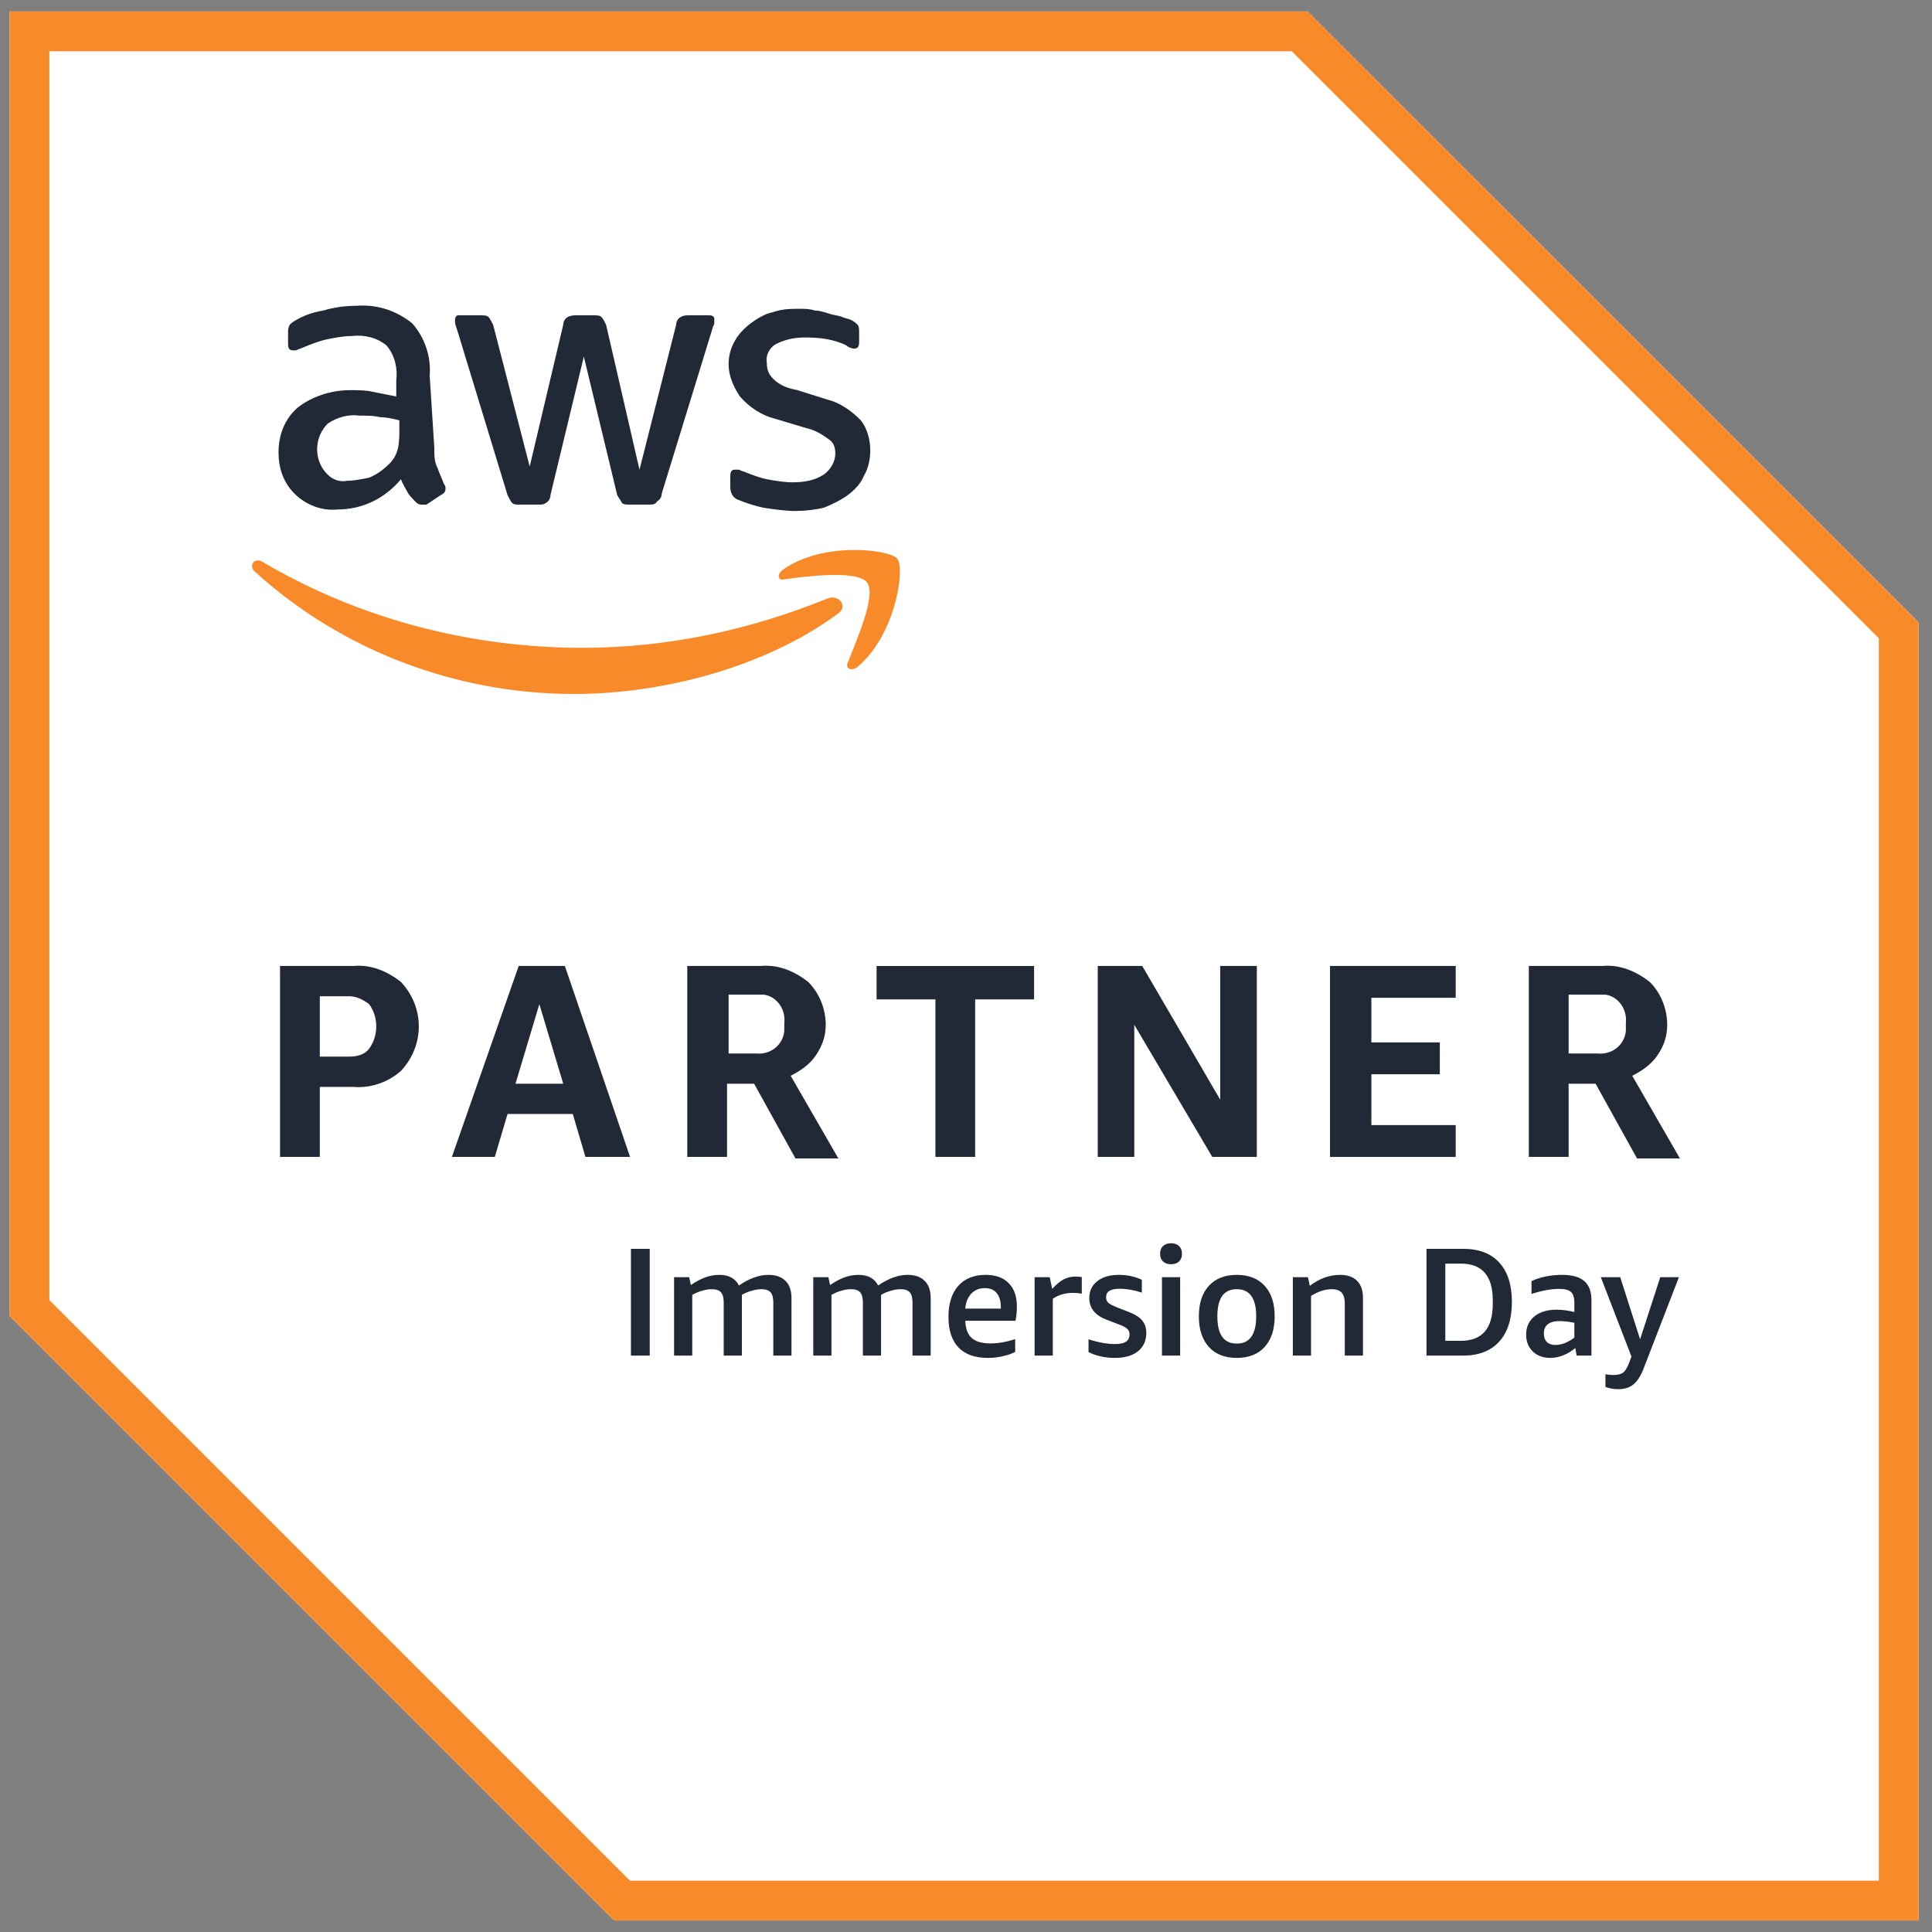<svg xmlns="http://www.w3.org/2000/svg" width="129" height="129" viewBox="0 0 129 129" fill="none"><rect x="0" y="0" width="129" height="129" fill="#808080" stroke="none"/><path d="M87.315 0.768H0.642V87.867L41.006 128.231H128.106V41.558L87.315 0.768Z" fill="white"></path><path d="M86.253 3.422L125.449 42.618V125.574H42.066L3.296 86.804V3.422H86.253ZM87.315 0.768H0.642V87.867L41.006 128.231H128.106V41.558L87.315 0.768Z" fill="#F98A29"></path><path d="M21.354 72.572V77.245H18.697V64.498H23.582C24.751 64.392 25.81 64.818 26.768 65.561C28.362 67.257 28.362 69.809 26.768 71.509C25.922 72.258 24.748 72.677 23.582 72.572H21.354ZM21.354 70.552H23.269C23.8 70.552 24.331 70.446 24.645 70.02C25.282 69.175 25.282 67.894 24.645 67.049C24.219 66.729 23.8 66.518 23.269 66.518H21.354V70.552ZM39.089 77.245L38.244 74.38H33.89L33.039 77.245H30.174L34.633 64.498H37.716L42.069 77.245H39.092H39.089ZM34.422 72.36H37.607L36.013 67.049L34.419 72.36H34.422ZM45.889 77.245V64.498H50.774C51.948 64.392 53.011 64.818 53.959 65.561C54.708 66.3 55.134 67.363 55.134 68.426C55.134 69.175 54.916 69.809 54.49 70.446C54.071 71.083 53.427 71.509 52.794 71.829L55.979 77.351H53.114L50.354 72.36H48.545V77.245H45.889ZM48.545 70.34H50.46C51.417 70.446 52.262 69.809 52.368 68.852V68.32C52.48 67.363 51.836 66.518 50.991 66.412H48.651V70.34H48.545ZM62.458 77.245V66.729H58.53V64.501H69.046V66.729H65.112V77.245H62.455H62.458ZM75.737 68.426V77.245H73.297V64.498H76.268L81.473 73.423V64.498H83.919V77.245H80.942L75.737 68.426ZM88.804 77.245V64.498H97.198V66.624H91.567V69.601H96.138V71.726H91.567V75.123H97.198V77.249H88.804V77.245ZM102.08 77.245V64.498H106.965C108.133 64.392 109.193 64.818 110.15 65.561C110.899 66.3 111.319 67.363 111.319 68.426C111.319 69.175 111.11 69.809 110.681 70.446C110.256 71.083 109.619 71.509 108.985 71.829L112.17 77.351H109.305L106.539 72.36H104.737V77.245H102.08ZM104.737 70.34H106.651C107.602 70.446 108.453 69.809 108.559 68.852V68.32C108.665 67.363 108.028 66.518 107.182 66.412H104.737V70.34Z" fill="#202935"></path><path d="M28.998 29.979C28.998 30.405 28.998 30.831 29.216 31.25C29.321 31.57 29.529 31.999 29.641 32.313C29.747 32.425 29.747 32.531 29.747 32.633C29.747 32.841 29.641 32.953 29.427 33.059L28.47 33.696H28.156C27.938 33.696 27.836 33.59 27.73 33.488C27.522 33.27 27.305 33.062 27.199 32.844C27.093 32.636 26.879 32.313 26.773 31.999C25.71 33.27 24.222 34.019 22.525 34.019C21.462 34.125 20.399 33.699 19.66 32.956C18.911 32.207 18.597 31.25 18.597 30.191C18.597 29.022 19.023 27.962 19.868 27.22C20.825 26.471 22.096 26.051 23.377 26.051C23.908 26.051 24.439 26.051 24.865 26.157C25.397 26.263 25.928 26.365 26.459 26.471V25.408C26.565 24.563 26.347 23.711 25.816 23.074C25.179 22.543 24.334 22.335 23.482 22.437C22.951 22.437 22.419 22.543 21.888 22.645C21.357 22.751 20.825 22.965 20.294 23.177C20.086 23.282 19.974 23.282 19.762 23.394H19.554C19.337 23.394 19.234 23.282 19.234 22.969V22.22C19.234 22.011 19.234 21.906 19.34 21.688C19.445 21.582 19.558 21.48 19.766 21.374C20.297 21.054 20.934 20.843 21.568 20.737C22.317 20.52 23.056 20.417 23.806 20.417C25.182 20.312 26.463 20.737 27.522 21.586C28.367 22.543 28.793 23.814 28.691 25.094L29.004 29.979H28.998ZM23.156 32.102C23.687 32.102 24.113 31.996 24.644 31.894C25.176 31.676 25.601 31.362 26.027 30.936C26.235 30.719 26.453 30.405 26.559 29.979C26.664 29.553 26.664 29.128 26.664 28.708V28.065C26.238 27.959 25.813 27.857 25.393 27.857C24.968 27.751 24.542 27.751 24.01 27.751C23.271 27.646 22.522 27.857 21.885 28.283C21.033 29.128 20.928 30.511 21.677 31.468C22.096 31.999 22.628 32.207 23.159 32.105L23.156 32.102ZM34.734 33.696C34.526 33.696 34.309 33.696 34.203 33.59C34.097 33.485 33.995 33.27 33.889 33.059L30.487 21.906C30.381 21.688 30.381 21.48 30.381 21.374C30.381 21.157 30.486 21.054 30.589 21.054H32.078C32.295 21.054 32.503 21.054 32.609 21.16C32.715 21.272 32.827 21.48 32.929 21.691L35.368 31.148L37.606 21.691C37.606 21.483 37.712 21.272 37.92 21.16C38.138 21.054 38.346 21.054 38.451 21.054H39.62C39.837 21.054 40.045 21.054 40.151 21.16C40.263 21.272 40.369 21.48 40.471 21.691L42.699 31.362L45.145 21.691C45.145 21.483 45.251 21.272 45.459 21.16C45.676 21.054 45.779 21.054 45.99 21.054H47.373C47.581 21.054 47.693 21.16 47.693 21.272V21.586C47.693 21.691 47.581 21.803 47.581 21.906L44.185 32.953C44.185 33.161 44.079 33.373 43.864 33.485C43.759 33.693 43.551 33.693 43.333 33.693H42.062C41.854 33.693 41.636 33.693 41.531 33.587C41.425 33.369 41.323 33.267 41.211 33.056L38.983 23.811L36.755 33.056C36.755 33.264 36.649 33.481 36.434 33.587C36.329 33.693 36.121 33.693 36.015 33.693H34.738L34.734 33.696ZM53.218 34.122C52.479 34.122 51.73 34.016 50.99 33.904C50.459 33.798 49.822 33.59 49.294 33.373C48.974 33.267 48.762 32.953 48.762 32.528V31.778C48.762 31.465 48.868 31.359 49.076 31.359H49.294C49.4 31.359 49.502 31.465 49.608 31.465C50.139 31.673 50.67 31.89 51.202 31.996C51.733 32.102 52.37 32.204 52.898 32.204C53.648 32.204 54.387 32.099 55.024 31.673C55.45 31.359 55.773 30.828 55.773 30.296C55.773 29.87 55.667 29.547 55.347 29.339C54.922 29.019 54.39 28.702 53.859 28.59L51.733 27.953C50.888 27.745 50.036 27.213 49.399 26.464C48.974 25.827 48.65 25.088 48.65 24.339C48.65 23.807 48.762 23.276 49.076 22.744C49.294 22.325 49.713 21.899 50.139 21.576C50.565 21.262 51.096 20.939 51.627 20.837C52.264 20.619 52.796 20.619 53.43 20.619C53.75 20.619 54.073 20.619 54.387 20.731C54.707 20.731 55.024 20.837 55.344 20.939C55.664 21.045 55.876 21.045 56.196 21.147C56.404 21.259 56.615 21.259 56.833 21.365C57.041 21.47 57.146 21.573 57.258 21.678C57.364 21.791 57.364 21.999 57.364 22.21V22.853C57.364 23.167 57.258 23.273 57.044 23.273C56.83 23.273 56.618 23.167 56.513 23.065C55.667 22.639 54.71 22.533 53.753 22.533C53.116 22.533 52.482 22.639 51.839 22.959C51.419 23.167 51.099 23.698 51.202 24.23C51.202 24.656 51.307 24.979 51.627 25.293C52.053 25.718 52.585 25.93 53.222 26.042L55.242 26.679C56.087 26.887 56.836 27.418 57.47 28.055C57.895 28.587 58.107 29.333 58.107 30.075C58.107 30.607 58.001 31.244 57.681 31.772C57.473 32.303 57.044 32.729 56.618 33.049C56.199 33.363 55.555 33.686 55.024 33.894C54.605 34.006 53.855 34.112 53.222 34.112L53.218 34.122Z" fill="#202935"></path><path d="M55.876 41.027C51.097 44.529 44.297 46.337 38.349 46.337C30.487 46.337 22.843 43.466 17 38.155C16.575 37.736 17 37.204 17.532 37.518C24.011 41.34 31.445 43.255 38.881 43.255C44.512 43.255 50.034 42.086 55.239 39.964C55.979 39.644 56.728 40.495 55.876 41.027ZM56.616 44.212C56.408 44.638 56.833 44.849 57.259 44.526C59.804 42.4 60.444 37.944 59.916 37.307C59.385 36.67 54.919 36.138 52.265 38.046C51.839 38.366 51.952 38.795 52.371 38.683C53.859 38.475 57.262 38.046 57.899 38.901C58.536 39.746 57.15 42.829 56.622 44.212H56.616Z" fill="#F98A29"></path><path d="M42.128 90.514V83.384H43.383V90.514H42.128ZM51.634 90.514V86.964C51.634 86.649 51.572 86.422 51.449 86.285C51.326 86.148 51.123 86.08 50.842 86.08C50.629 86.08 50.403 86.117 50.163 86.193C49.923 86.261 49.714 86.35 49.535 86.46V90.514H48.321V86.964C48.321 86.649 48.26 86.422 48.136 86.285C48.013 86.148 47.81 86.08 47.529 86.08C47.33 86.08 47.114 86.114 46.881 86.183C46.654 86.244 46.435 86.337 46.222 86.46V90.514H45.008V85.277H46.017L46.13 85.802C46.473 85.569 46.795 85.397 47.097 85.287C47.406 85.178 47.714 85.123 48.023 85.123C48.661 85.123 49.1 85.359 49.34 85.833C50.026 85.359 50.684 85.123 51.315 85.123C51.802 85.123 52.179 85.257 52.447 85.524C52.715 85.785 52.848 86.165 52.848 86.666V90.514H51.634ZM60.928 90.514V86.964C60.928 86.649 60.867 86.422 60.743 86.285C60.62 86.148 60.417 86.08 60.136 86.08C59.923 86.08 59.697 86.117 59.457 86.193C59.217 86.261 59.008 86.35 58.829 86.46V90.514H57.615V86.964C57.615 86.649 57.554 86.422 57.43 86.285C57.307 86.148 57.104 86.08 56.823 86.08C56.624 86.08 56.408 86.114 56.175 86.183C55.949 86.244 55.729 86.337 55.516 86.46V90.514H54.302V85.277H55.311L55.424 85.802C55.767 85.569 56.089 85.397 56.391 85.287C56.7 85.178 57.008 85.123 57.317 85.123C57.955 85.123 58.394 85.359 58.634 85.833C59.32 85.359 59.978 85.123 60.609 85.123C61.096 85.123 61.474 85.257 61.741 85.524C62.009 85.785 62.142 86.165 62.142 86.666V90.514H60.928ZM64.45 88.189C64.471 88.71 64.615 89.094 64.882 89.341C65.157 89.581 65.575 89.701 66.138 89.701C66.645 89.701 67.194 89.605 67.784 89.413V90.267C67.551 90.391 67.273 90.487 66.951 90.555C66.635 90.631 66.306 90.668 65.963 90.668C65.099 90.668 64.444 90.435 63.998 89.969C63.552 89.502 63.329 88.823 63.329 87.932C63.329 87.047 63.545 86.357 63.977 85.864C64.416 85.37 65.026 85.123 65.808 85.123C66.481 85.123 66.995 85.308 67.352 85.678C67.715 86.042 67.897 86.56 67.897 87.232C67.897 87.589 67.866 87.908 67.805 88.189H64.45ZM65.757 86.008C65.387 86.008 65.085 86.131 64.852 86.378C64.618 86.625 64.485 86.958 64.45 87.376H66.827V87.294C66.827 86.875 66.734 86.556 66.549 86.337C66.371 86.117 66.107 86.008 65.757 86.008ZM69.082 90.514V85.277H70.091L70.255 86.059C70.53 85.757 70.787 85.545 71.027 85.421C71.267 85.298 71.528 85.236 71.809 85.236C71.939 85.236 72.08 85.246 72.231 85.267V86.378C72.039 86.344 71.843 86.326 71.644 86.326C71.137 86.326 70.687 86.457 70.296 86.718V90.514H69.082ZM75.418 89.094C75.418 88.943 75.37 88.823 75.273 88.734C75.177 88.638 74.999 88.542 74.739 88.446L73.885 88.117C73.116 87.822 72.732 87.342 72.732 86.676C72.732 86.196 72.911 85.819 73.267 85.545C73.624 85.263 74.101 85.123 74.697 85.123C75.267 85.123 75.781 85.233 76.241 85.452V86.306C75.706 86.135 75.215 86.049 74.769 86.049C74.454 86.049 74.221 86.097 74.07 86.193C73.926 86.282 73.854 86.426 73.854 86.625C73.854 86.776 73.905 86.899 74.008 86.995C74.118 87.085 74.31 87.184 74.584 87.294L75.376 87.602C75.788 87.76 76.083 87.949 76.261 88.168C76.447 88.388 76.539 88.665 76.539 89.002C76.539 89.516 76.354 89.924 75.984 90.226C75.613 90.521 75.099 90.668 74.44 90.668C74.118 90.668 73.802 90.634 73.494 90.566C73.185 90.497 72.914 90.401 72.681 90.277V89.423C73.339 89.636 73.922 89.742 74.43 89.742C74.773 89.742 75.023 89.691 75.181 89.588C75.339 89.478 75.418 89.314 75.418 89.094ZM77.584 90.514V85.277H78.798V90.514H77.584ZM78.191 84.413C77.964 84.413 77.786 84.351 77.656 84.228C77.525 84.104 77.46 83.933 77.46 83.713C77.46 83.494 77.525 83.322 77.656 83.199C77.786 83.075 77.964 83.013 78.191 83.013C78.417 83.013 78.595 83.075 78.726 83.199C78.856 83.322 78.921 83.494 78.921 83.713C78.921 83.933 78.856 84.104 78.726 84.228C78.595 84.351 78.417 84.413 78.191 84.413ZM82.579 90.668C81.784 90.668 81.163 90.425 80.717 89.938C80.271 89.444 80.048 88.761 80.048 87.89C80.048 87.019 80.271 86.34 80.717 85.853C81.163 85.366 81.784 85.123 82.579 85.123C83.375 85.123 83.996 85.366 84.441 85.853C84.887 86.34 85.11 87.019 85.11 87.89C85.11 88.761 84.887 89.444 84.441 89.938C83.996 90.425 83.375 90.668 82.579 90.668ZM82.579 89.712C83.443 89.712 83.876 89.105 83.876 87.89C83.876 86.683 83.443 86.08 82.579 86.08C81.715 86.08 81.283 86.683 81.283 87.89C81.283 89.105 81.715 89.712 82.579 89.712ZM89.791 90.514V87.047C89.791 86.711 89.723 86.467 89.586 86.316C89.448 86.159 89.229 86.08 88.927 86.08C88.474 86.08 88.011 86.231 87.538 86.532V90.514H86.324V85.277H87.332L87.456 85.853C88.101 85.366 88.773 85.123 89.472 85.123C89.973 85.123 90.354 85.257 90.615 85.524C90.875 85.785 91.005 86.165 91.005 86.666V90.514H89.791ZM95.249 90.514V83.384H97.687C98.743 83.384 99.549 83.689 100.105 84.3C100.668 84.91 100.949 85.788 100.949 86.934C100.949 88.086 100.664 88.971 100.095 89.588C99.532 90.205 98.726 90.514 97.677 90.514H95.249ZM96.504 84.372V89.526H97.543C98.963 89.526 99.673 88.703 99.673 87.057V86.831C99.673 85.191 98.963 84.372 97.543 84.372H96.504ZM105.275 90.514L105.182 90.01C104.942 90.216 104.675 90.377 104.38 90.493C104.092 90.61 103.804 90.668 103.516 90.668C103.035 90.668 102.644 90.524 102.343 90.236C102.048 89.948 101.9 89.574 101.9 89.115C101.9 88.607 102.082 88.203 102.445 87.901C102.816 87.599 103.31 87.448 103.927 87.448C104.291 87.448 104.688 87.499 105.121 87.602V86.995C105.121 86.645 105.045 86.402 104.894 86.265C104.743 86.128 104.479 86.059 104.102 86.059C103.567 86.059 102.953 86.172 102.26 86.398V85.545C102.514 85.414 102.823 85.311 103.186 85.236C103.557 85.16 103.927 85.123 104.297 85.123C104.97 85.123 105.464 85.26 105.779 85.534C106.101 85.809 106.263 86.237 106.263 86.82V90.514H105.275ZM103.855 89.804C104.054 89.804 104.263 89.763 104.483 89.681C104.702 89.591 104.915 89.468 105.121 89.31V88.323C104.757 88.247 104.435 88.209 104.153 88.209C103.44 88.209 103.083 88.487 103.083 89.043C103.083 89.283 103.152 89.471 103.289 89.609C103.426 89.739 103.615 89.804 103.855 89.804ZM108.933 90.576L106.886 85.277H108.182L109.51 89.423L110.857 85.277H112.102L109.756 91.347C109.564 91.848 109.338 92.208 109.077 92.428C108.817 92.647 108.477 92.757 108.059 92.757C107.75 92.757 107.462 92.706 107.195 92.603V91.759C107.359 91.793 107.534 91.81 107.719 91.81C108.014 91.81 108.234 91.755 108.378 91.646C108.522 91.543 108.662 91.306 108.8 90.936L108.933 90.576Z" fill="#202935"></path></svg>